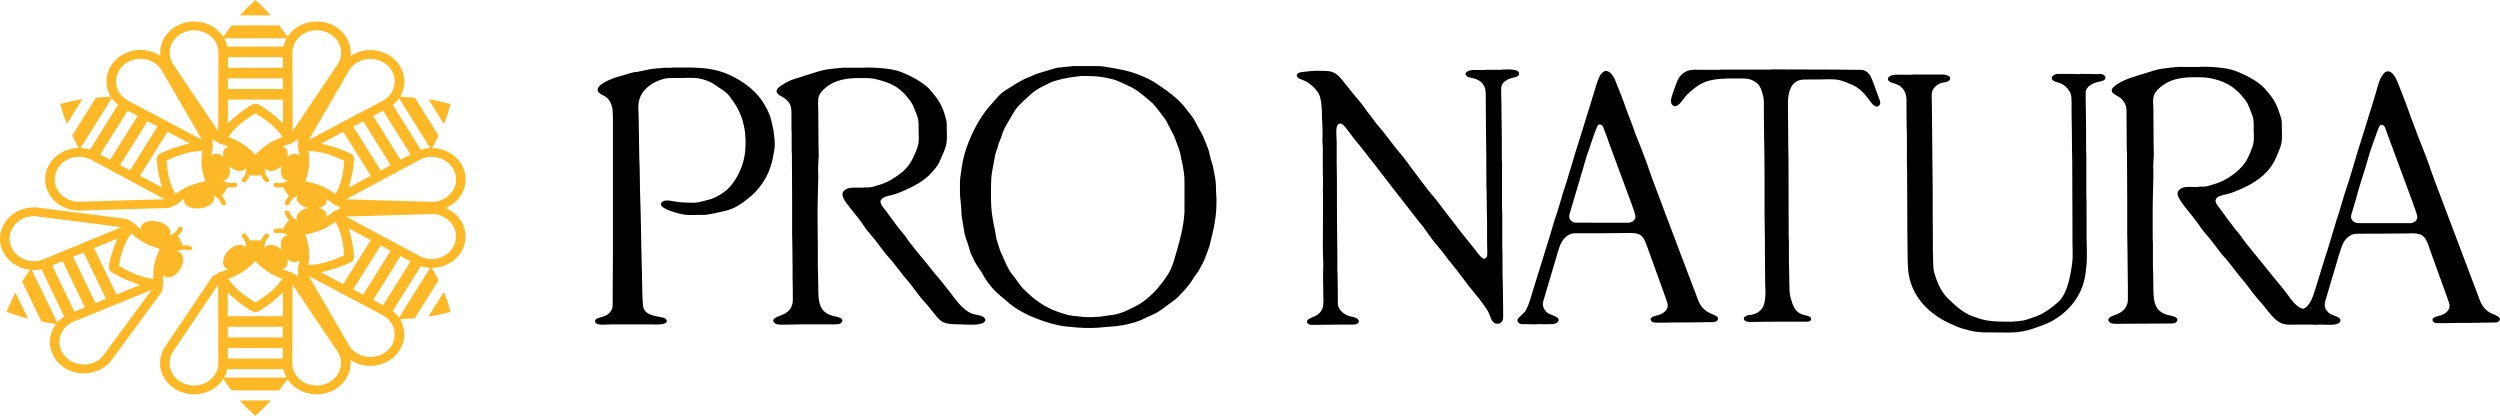 <?xml version="1.0" encoding="UTF-8"?><svg id="Laag_2" xmlns="http://www.w3.org/2000/svg" viewBox="0 0 4943 822.15"><defs><style>.cls-1{fill:#fdb827;}.cls-2{fill-rule:evenodd;}</style></defs><g id="Laag_1-2"><g><path d="M1329.84,133.53c32.03,0,64.09-1.22,91.37,6.73,28.35,8.25,59.27,26.85,78.51,49.66,9.45,11.22,16.58,24.3,22.06,37.43,1.79,4.33,2.8,9.13,3.89,13.75,1.44,6.11,3.04,12.3,3.93,18.76,1.38,10.08,2.79,20.72,2.05,31.79-.87,5.16-1.74,10.33-2.62,15.49-3.3,19.17-9.62,36.97-20.03,52.86-8.68,13.21-19.96,25.55-33.63,35.36-2.47,1.91-4.93,3.82-7.4,5.73-6.68,4.61-13.63,8.76-21.15,11.8-8.44,3.37-17.7,5.27-26.83,7.24-8.27,1.77-16.37,3.59-25.22,4.65-4.11,.05-8.23,.11-12.34,.16-9.91,0-20.74,.78-30-.63-8.82-1.36-47.7-10.79-45.64-21.33,.75-3.88,5.09-5.86,8.96-6.39,6.26-.86,14.35,1.23,20.31,2.12,12.1,1.82,23.64,2.18,37.1,2.18,1.32-.13,2.65-.27,3.98-.41,1.03-.13,2.07-.27,3.09-.4,2.62-.61,5.24-1.23,7.86-1.85,7.83-2.05,16.16-3.66,23.39-6.9,9.5-4.28,20.56-10.96,28.25-18.27,3.84-3.67,6.71-7.74,9.75-11.76,11.93-15.87,20.99-38.09,23.41-58.23,4.55-37.81-2.55-73.2-22.23-101.18-3.85-5.47-7.27-11.18-12.26-16.07-5.24-5.14-11.48-9.29-17.53-13.15-4.22-2.69-8.06-5.69-12.33-8.23-6.94-4.17-17.11-7.37-25.3-9.1-11.86-2.53-25.61-1.03-38.37-1.03-8.76,0-18.28-.35-26.51,.51-10,1.02-25.11,7.66-32.74,13.3-13.25,9.76-21.88,21.89-23.26,37.97-.68,7.73,.32,15.66,.32,23.23,0,18.92,.9,37.47,.9,56.24,0,17.42,.69,35.26,1.28,52.58,.17,12.23,.35,24.45,.51,36.66,.97,28.68,1.67,58.13,2.17,86.83,.42,25.94,.85,51.75,1.74,77.43,.72,21.42,.11,42.78,1.88,63.57,1.49,17.75,15.86,20.45,31.79,23.84,4.03,.86,8.98,1.23,12.29,3.48,1.81,1.23,3.81,3.38,3.08,5.69-2.53,7.83-23.16,5.72-31.77,5.72h-77.76c-7.83,0-20.81,1.76-27.34-.57-2.03-.75-4-2.46-4.73-4.38-2.65-6.95,11.34-8.92,15.61-10.36,2.75-.94,5.41-2.1,7.9-3.64,4.72-2.95,8.35-7.17,10.01-11.99,1.38-4.04,1.18-8.77,1.18-13.49,0-7.06,.01-14.12,.01-21.19,0-24.83,.44-48.99,.44-73.36V234.2c0-14.72-.47-27.6-9.06-38.16-1.9-2.34-4.51-4.18-7-5.65-5.38-3.23-16.61-7.18-13.66-15.32,4.95-13.75,40.05-23.9,53.97-27.38,7.65-1.92,15.78-5.6,24.34-5.6,2.65-.57,5.3-1.13,7.94-1.69,5.44-1.1,10.89-2.21,16.34-3.32,2.45-.44,4.88-1.11,7.54-1.11,1.32-.13,2.65-.27,3.98-.41,1.55-.63,3.85-.4,5.74-.4,1.34-.56,3.27-.41,4.86-.41,1.17-.14,2.36-.27,3.53-.41,1.2-.5,2.96-.38,4.42-.39,4.71-.08,10.77,.74,15.02-.43h0Z"/><path d="M1712,133.53c21.02,0,41.57,1.18,60.04,5.81,9.37,2.33,18.63,6.61,27.09,10.72,11.79,5.71,22.58,12.3,32.89,20.69,4.38,3.56,8.02,8.17,11.41,12.34,3.82,4.71,7.74,9.13,11.03,14.14,8.19,12.48,13.74,27.01,16.79,41.89,1.06,5.19,.52,11.01,.72,16.65,.29,8.95,.73,18.73-.63,27.3-1.4,8.65-4.95,16.83-8.47,24.56-2,4.59-3.99,9.17-5.99,13.76-1.94,4-4.84,7.72-7.58,11.36-15.43,20.48-35.21,32.24-58.21,42.45-7.77,3.45-15.57,7.01-23.84,9.43-7.94,2.31-29.97,4.74-25.79,16.97,2.14,6.26,7.46,11.5,11.43,16.93,7.91,10.81,15.7,21.66,23.83,32.33,3.84,4.58,7.68,9.17,11.5,13.75,3.2,4.55,6.41,9.09,9.59,13.64,5.35,6.76,10.69,13.54,16.02,20.3,6.36,7.69,12.73,15.38,19.1,23.07,4.5,5.64,9.01,11.28,13.52,16.93,15.24,17.58,29.47,35.91,43.36,54.15,7.72,10.15,20.05,23.06,32.6,27.63,6.86,2.49,17.71,2.59,23.15,7.3,3.47,3.01,3.74,6.9-.04,9.81-8.53,6.5-34.21,4.29-46.64,3.94-10.38-.31-20.48-.08-29.52-2.7-4.68-1.36-8.02-3.35-11.67-6.61-3.88-3.47-6.78-7.13-9.82-10.96-4.42-5.56-8.83-11.13-13.25-16.7-4.57-5.12-9.14-10.24-13.72-15.37-7.35-9.69-14.7-19.36-22.06-29.06-3.87-4.56-7.72-9.12-11.59-13.69-7.28-9.34-14.54-18.67-21.82-28.01-4.06-4.66-8.12-9.32-12.19-13.99-8.1-9.61-15.35-19.97-22.91-29.89-5.59-6.63-11.18-13.24-16.79-19.86-3.63-4.59-6.47-9.55-9.76-14.23-9.61-13.67-21.41-26.24-31.01-39.9-2.98-4.24-6.21-9.37-6.96-14.64-.61-4.25,1.6-7.91,4.96-10.31,3.22-2.32,7.17-3.92,11.63-3.92,1.58-.68,4.21-.41,6.18-.41h17.67c2.54-.94,6.71-.41,9.72-.41,1.1-.52,3.05-.41,4.42-.41,1.04-.14,2.07-.27,3.09-.41,2.64-.71,5.28-1.42,7.91-2.15,7.18-1.95,14.94-4.61,21.68-7.64,4.61-2.11,8.98-4.93,13.4-7.55,11.59-6.96,23.93-16.49,31.45-27.62,4.67-6.93,8.13-14.24,11.5-21.8,2.94-6.65,5.48-13.44,6.68-20.88,1.21-7.66,.16-15.66,.16-23.62s.31-15.78-1.06-22.8c-1.3-6.64-4.14-12.77-6.67-18.86-1.34-3.21-2.24-6.56-3.93-9.61-7.51-13.51-21.32-29.09-35.76-37.37-11.91-6.82-24.78-10.73-38.78-13.86-9.75-2.2-20.71-1.82-31.75-1.82-25.21,0-48.95,4.33-65.93,19.06-5.63,4.88-10.85,9.84-13.17,16.38-3,8.41-1.33,19.17-1.33,28.54,0,22.48,.46,44.25,.46,66.83,.14,7.48,.29,14.95,.43,22.42-.43,7.88-.86,15.77-1.29,23.64-.11,6.32,.5,12.93,.39,19.55-.32,18.09-1,37.2-1.3,55.44-.48,28.13,.44,56.61,.44,84.37v37.09c0,5.49,.44,10.94,.44,16.7,0,7.37,.29,15.01,.41,22.01,.11,7.05-.11,14.11,.58,20.77,1.53,14.95,5.05,27.74,20.23,34.61,2.82,1.27,5.84,2.27,8.9,3.08,4.88,1.3,20.95,2.91,17.42,11.15-2.53,5.87-10.15,5.26-16.61,5.37-4.57,0-9.12,0-13.69,0h-50.81c-7.72,0-15.42,.41-23.41,.41-7.25,0-20.19,1.12-25.93-1.11-2.07-.81-3.88-2.42-4.95-4.21-4.5-7.46,12.3-11.78,16.63-13.62,3.42-1.46,6.62-3.15,9.65-5.32,5.59-4.03,8.98-9.7,10.65-15.72,1.52-5.52,1.02-12.42,1.02-18.7,0-10.28-.08-21.13-.41-30.99-.01-7.87-.01-15.74-.03-23.63-.25-14-.44-28.42-.44-42.79,0-7.59-.33-15.2-.44-22.42v-66.43c0-30.39-.46-60.68-.46-91.3-.14-2.71-.27-5.43-.43-8.16,0-11.54,0-23.08-.01-34.63-.14-2.44-.26-4.9-.4-7.35-.01-10.19-.01-20.37-.03-30.56,0-8.32-.45-15.22-4.67-21.46-2.27-3.39-5.34-6.39-8.72-8.97-4.61-3.53-17.81-8.02-15.82-15.52,1.19-4.52,6.14-7.93,10.08-10.47,5.24-3.41,10.71-6.66,16.5-9.16,5.37-2.35,10.99-3.79,16.69-5.54,3.59-1.24,7.18-2.46,10.75-3.7,4.52-1.33,9.03-2.67,13.55-4.03,8.92-2.97,17.78-5.85,27.42-7.76,2.97-.6,6.12-1.44,9.33-1.44,1.04-.14,2.07-.27,3.1-.41,1.17-.14,2.36-.27,3.53-.41,1.17-.13,2.36-.27,3.53-.41,1.19-.49,2.97-.4,4.42-.4,1.17-.14,2.36-.27,3.53-.41,1.63-.68,4.21-.41,6.18-.41,2.35-.97,6.45-.41,9.28-.41,9.13,0,18.27,0,27.39,0,3.57,0,7.88,.45,11.04-.4h0Z"/><path d="M3503.94,137.2c43.77,0,86.64,.41,130.32,.41,10.59,0,21.63,.23,31.82,.38,7.65,.1,16.43-1,22.34,2.29,9.03,5.05,12.23,14.81,15.39,23.32,1.29,3.28,2.56,6.57,3.83,9.84,1.62,4.62,3.26,9.24,4.87,13.85,1.43,3.95,6.38,14.18,4.82,18.37-1.25,3.38-5.2,6.44-9.28,4.46-6.36-3.11-10.46-10.19-14.37-15.33-5.05-6.61-10.85-13.42-17.86-18.93-7.94-6.26-15.51-9.03-24.71-12.72-4.43-1.79-9.09-3.54-13.79-4.64-12.56-2.94-27.91-1.35-41.49-1.35-5.89,0-11.78,.02-17.67,.02-7.99,0-16.48-.37-23.03,2.34-5.49,2.26-10.21,6.7-13,11.6-8.7,15.24-6.82,33.2-6.82,52.08,0,22.26,.44,43.75,.44,66.03,0,8.37,.44,16.3,.44,24.45,0,51.78,.43,102.71,.43,154.47,.14,2.85,.3,5.7,.43,8.56,0,13.99,0,28,0,41.97,0,5.22,.44,10.44,.44,15.9,0,8.65,.12,17.79,.4,26.09,.23,7.19,.08,14.13,1,20.77,.64,4.64,2.03,9.12,3.34,13.47,2.71,9.09,6.17,17.62,14.65,23.65,2.53,1.8,5.47,2.91,8.5,3.85,4.61,1.41,16.55,2.4,15.57,9.13-.3,2.03-2.3,3.4-4.15,4.1-2.35,.87-6.12,.41-8.84,.41-5.89,0-11.77,.02-17.67,.02-17.66,0-35.34,.03-53.01,.03-9.27,.25-19.48,.38-29.15,.38-4.2,0-9.29,.51-13.19-.27-5.57-1.13-10.28-6.37-4.3-10.5,3.06-2.12,7.52-3.09,11.73-3.09,2.19-.61,4.36-1.23,6.55-1.83,5.14-1.59,9.15-4.35,12.94-8.31,8.24-8.64,8.98-26.02,8.77-38.77-.14-2.58-.28-5.16-.43-7.75,0-14.93-.44-29.31-.44-44.01,0-32.49-.32-65.53-.87-97.83,0-26.09,0-52.16-.02-78.24,0-25.16-.45-51.17-.88-76.22-.26-14.68-.21-29.75-.44-44.01-.03-8.96-.06-17.94-.09-26.9-.42-6.18-2.04-12.01-3.8-17.56-1.79-5.66-3.85-10.88-8.22-15.3-4.53-4.57-10.83-7.94-17.1-9.41-7.8-1.84-17.14-1.34-26.02-1.34-21.34,0-39.98,.18-57.84,5.78-10.11,3.15-19.88,9.79-27.94,16.55-4.68,3.92-9.47,7.9-13.4,12.46-4.57,5.25-13.53,21.21-22.28,20-1.52-.22-2.74-1.02-3.84-1.97-6.54-5.67-1.6-16.62,.27-23.07,1.6-4.5,3.2-8.98,4.79-13.48,4.32-12,8.04-23.34,21.18-29.86,3.68-1.85,7.85-3.12,12.46-3.12,3.22-1.2,10.63-.41,14.58-.41h39.32c1.54-.64,3.89-.41,5.74-.41h73.78c5.15,0,10.32,0,15.47-.02,3.09,0,6.54,.32,9.27-.39h0Z"/><path d="M2969.81,137.61c8.74,0,34.06-2.58,33.68,8.14-.26,7.11-12.08,7.37-17.23,9.2-8.48,2.99-16.61,8.79-18.03,17.72-.05,2.17-.11,4.34-.18,6.51,0,7.15,.32,13.82,.44,20.78,.4,23.95,.49,47.7,.89,71.32v40.76c.15,4.08,.3,8.15,.44,12.23v87.63c.14,2.99,.29,5.99,.43,8.97,0,21.87,.01,43.75,.01,65.62,0,6.99,.44,13.61,.44,20.78,0,22.44,.1,44.75,.86,66.84,.39,11.73,.03,24.03,.43,35.45,.01,3.67,.02,7.34,.04,11.01,0,6.79,.72,12.76-4.36,17.17-1.41,1.21-2.96,2.08-4.93,2.26-13.12,1.15-14.92-11.43-18.21-19.39-2.65-6.41-7.12-12.31-11.18-18.1-8.93-12.7-19.4-24.54-29.12-36.83-7.44-9.82-14.89-19.65-22.34-29.47-6.12-7.66-12.23-15.31-18.35-22.97-4.69-6.15-9.39-12.3-14.1-18.46-4.34-5.55-9.4-10.67-13.72-16.19-7.6-9.72-14.18-20.08-21.63-29.86-2.96-3.63-5.9-7.26-8.85-10.89-14.76-18.84-29.34-37.7-44.18-56.65-13.85-17.69-27.3-35.56-41.2-53.31-9.87-12.62-19.74-25.24-29.63-37.88-3.49-4.24-6.99-8.48-10.48-12.72-3.56-4.61-7.11-9.2-10.67-13.82-3.59-4.14-12.88-19.91-19.52-19.14-9.71,1.09-7.11,18.91-7.11,26.58,.14,2.99,.29,5.99,.43,8.97,0,14.81,.01,29.62,.01,44.43,0,9.31,.44,18.87,.44,28.53,0,50.6,.03,101.07,.88,151.2v30.57c.14,2.31,.28,4.63,.42,6.93,.18,11.35,.23,23.23,.42,34.24,.04,8.56,.09,17.12,.13,25.67,.94,11.09,11.43,19.91,22.08,23.44,4.74,1.57,10.18,1.87,14.55,4.19,2.69,1.44,5.73,3.93,4.82,7.29-.64,2.32-3.36,4.27-5.8,4.82-3.4,.76-7.13,.53-10.99,.6-5.15,0-10.3,.02-15.46,.02-15.75,0-31.25,.41-47.27,.41-4.45,0-15.77,.79-18.82-.73-1.9-.94-3.38-2.35-4.1-4.18-2.44-6.22,12.03-10.24,15.74-11.99,1.63-.78,3.28-1.82,4.78-2.88,4.88-3.53,8.91-8.56,10.5-13.74,2.33-7.65,1.18-18.59,1.18-27.22,0-13.06-.44-25.31-.44-38.3,0-7.62,.55-14.52,.43-22.01-.19-10.63-.87-22.4-.87-33.02,0-31.01,.44-61.83,.44-92.51,0-7.53-.44-14.78-.44-22.01,.14-2.59,.28-5.17,.42-7.76,.11-7.22-.31-14.7-.42-21.58-.01-17.53-.01-35.05-.02-52.58-.28-4.07-.55-8.15-.83-12.23,.14-5.84,.27-11.67,.4-17.51,0-10.17-.95-20.72-1.29-30.58-.04-3.79-.07-7.59-.11-11.4-.74-10.64-1.01-21.16-4.45-30.54-3.44-9.35-11.25-17.1-19.7-23.74-3.92-3.09-8.33-5.32-12.9-7.23-4.18-1.74-9.57-2.77-11.94-6.94-3.52-6.18,6.43-9.38,11.51-9.38,1.32-.14,2.65-.28,3.98-.41,1.32-.14,2.65-.28,3.98-.41,1.32-.14,2.65-.28,3.98-.41,1.81-.68,4.48-.41,6.62-.41,2.59-1.07,11.85-.41,15.47-.41,9.91,0,19.09-.35,26.84,3.43,9.61,4.66,16.26,13.85,22.4,21.69,5.46,6.79,10.91,13.59,16.35,20.37,7.39,9.43,16.04,18.25,22.53,28.14,3.62,5.51,7.83,10.5,11.94,15.76,3.66,4.94,7.32,9.89,10.96,14.83,4,4.7,8.01,9.41,12.01,14.11,9.72,12.54,19.44,25.07,29.15,37.61,4.42,5.26,8.85,10.52,13.27,15.78,3.93,5.36,7.87,10.72,11.81,16.08,6.79,9.04,13.6,17.89,20.24,26.97,5.22,6.88,10.44,13.76,15.66,20.64,4.72,5.67,9.44,11.34,14.15,17.01,12.19,15.82,24.38,31.64,36.58,47.44,5.55,7.23,11.11,14.47,16.66,21.69,8.92,11.06,17.84,22.12,26.74,33.16,3.22,4.1,11.45,16.99,17.44,16.99,1.89-1.25,4.28-2.27,5.01-4.56,.97-3.08,.73-6.61,.73-10.12,0-7.42-.33-14.94-.44-22,0-13.19,0-26.35-.01-39.54,0-4.15-.43-8.26-.43-12.64,0-15.1-.46-29.45-.46-44.42-.13-3.13-.27-6.25-.42-9.37,0-39.99-.21-80-.89-119.42-.38-22.12-.08-43.57-.45-65.62-.27-15.6-8.36-24.83-23.49-29.13-5.3-1.5-10.85-1.17-14.76-5.26-5.65-5.9,4.76-10.86,10.42-10.86,2.03-.75,5.1-.4,7.51-.4h18.11c2.06-.85,5.48-.41,7.95-.41,5.59,0,11.2,0,16.79-.02,3.21,0,6.89,.35,9.71-.39h0Z"/><path d="M4066.8,146.17h30.47c4.49,.06,8.98,.41,13.7,.41,2.37-.98,6.43-.41,9.28-.41,9.57,.14,19.15,.28,28.72,.41,6.01-2.47,18.92,4.23,12.19,10.84-3.22,3.15-7.8,3.31-12.17,4.35-10.31,2.44-23.89,8.46-25.08,19.87-.04,3.94-.08,7.87-.12,11.81,0,8.92,.1,18.33,.38,26.9,.35,10.48,.1,21.63,.44,31.79,.02,14.67,.04,29.35,.04,44.02,0,3.83,.37,7.37,.44,11.01v79.88c.08,4.5,.44,9.09,.44,13.85,0,22.42,.02,44.83,.02,67.23,.27,15.49,.91,32.25,.39,48.1-.31,8.71-1.52,17.6-2.7,26.08-5.47,39.73-30.73,73.58-68.09,93.54-7.46,3.97-15.62,6.74-23.62,9.77-13.7,5.17-27.66,9.51-43.4,11.12-6.97,.71-14.97,.59-22.1,.8-1.62-.09-3.24-.18-4.85-.28-5.45,0-10.88,0-16.33,0-12.98,0-26.14,.27-37.99-1.32-9.71-1.31-18.61-4.04-27.49-6.63-8.67-2.54-16.35-6.17-24.31-9.84-40.39-18.63-71.31-50.14-80.21-91.88-3.41-16.06-2.93-33.22-3.22-50.91-.19-11.83-.42-24.5-.42-36.69,0-37.66-.44-75.36-.44-113.3,0-7.11-.31-14.45-.42-21.21-.02-19.97-.02-39.93-.02-59.9,0-4.51-.44-9.11-.44-13.86,0-12.89-.44-25.19-.44-37.9,0-8.01,.58-16.54-.62-24.02-1.71-10.64-9.54-20.33-20.63-23.98-4.68-1.55-10.48-2.2-13.87-5.97-5.49-6.13,4.22-11.65,10.38-11.65,2.87-1.07,7.69-.4,11.04-.4h23.42c2.99-1.11,11.96-.41,15.91-.41h42.84c1.21-.47,3.12-.19,4.43-.09,4.89,.35,14.85,2.33,13.46,8.59-1.6,7.05-14.68,6.73-20.42,9.2-6.59,2.79-12.67,8.65-14.89,14.98-1.33,3.72-1.14,8.14-1.14,12.55,0,7.72,.44,14.83,.44,22.42,0,31.91,.89,63.45,.89,95.37,0,13.27,.21,27.05,.42,39.95,.56,32.9-.12,66.48,.44,99.03,.33,18.78-.21,38.21,.42,56.65,.29,8.67,.02,17.14,1.02,25.25,.67,5.7,2.37,11.07,4.08,16.38,3.68,11.33,8.44,21.8,15.26,31.7,4.89,7.08,11.81,13.55,18.43,19.66,11.31,10.45,23.87,20.29,38.2,25.79,9.28,3.54,18.92,6.92,29.09,8.65,15.91,2.69,33.21,2.59,50.8,2.59,1.33-.58,3.24-.41,4.85-.41,1.33-.14,2.66-.27,3.97-.41,1.18-.14,2.37-.27,3.54-.41,1.17-.13,2.37-.27,3.52-.41,1.18-.14,2.37-.27,3.54-.41,.89-.13,1.77-.27,2.66-.4,2.62-.75,5.24-1.48,7.86-2.23,5.59-1.91,11.19-3.81,16.76-5.72,12.42-4.7,23.94-12.06,34.25-20.44,5.53-4.51,12.17-9.45,16.18-15.25,4.97-7.22,8.34-14.61,11.15-22.79,3.99-11.7,6.41-23.48,8.47-36.27,1.14-7.14,2.22-14.58,2.47-22.04,.33-10.09-.25-20.78-.4-30.55v-33.84c0-41.59-.44-83.28-.44-125.11,0-7.01-.42-14.31-.42-21.61,0-24.49-.48-48.85-.89-72.97v-21.99c0-5.68-.1-10.96-1.46-15.87-2.16-7.66-7.74-14.66-15.06-19.39-2.91-1.88-6.13-3.33-9.54-4.33-3.37-.98-6.67-1.55-9.54-3.46-5.68-3.78-4.12-8.73,1.29-11.74,1.6-.91,3.37-1.25,5.14-1.87h0Z"/><path class="cls-2" d="M2137.45,150.25l-10.16,1.29c-8.48,.98-16.82,2.19-24.74,4.03-8.46,1.95-17.6,4.33-25.52,7.53l-13.9,6.95c-5.29,2.57-10.62,5.28-15.4,8.69-7.59,5.38-14.41,11.93-21.28,18.28-6.38,5.87-13.09,12.14-17.99,18.86-3.81,5.2-6.68,10.76-9.93,16.2-5.56,9.29-11.32,18.71-15.47,28.71l-3.44,10.48-4.55,11.11-2.94,10.09c-1.41,4.38-3.2,8.52-4.32,13.07l-3.17,17.51c-1.09,7-2.96,13.61-3.81,20.8-1.3,10.67-1.43,21.55-1.43,33.01s-.2,21.59,.52,32.18c1.02,15.17,3.81,30.09,6.87,44.45l3.26,18.31,2.83,9.45c1.91,5.73,3.45,11.41,5.62,17.02l5.12,11.06c3.42,8.3,7.15,16.56,11.58,24.42,3.04,5.4,7.55,10.16,11.27,15.21,5,6.82,9.43,13.87,15.17,20.29,3.63,4.06,7.7,7.64,11.86,11.48,19.64,18.13,40.08,30.46,65.48,38.28l11.1,3.49c6.8,1.59,14.22,2.47,21.61,3.01l9.29,1.07c6.32,.55,12.74,.52,19.44,.52,2.08-.87,5.44-.41,7.95-.41,1.41-.6,3.57-.41,5.3-.41l3.09-.41,2.65-.41,2.65-.4,3.09-.41,2.65-.41,2.65-.41,3.53-.41,3.09-.41,2.65-.41,3.09-.41,5.72-1.28,5.74-1.64c7.18-2.21,14.07-5.47,20.68-8.67,6.14-2.99,12.23-5.76,18.07-9.38,23.98-14.95,42.94-37.61,56.91-59.85,7.69-12.26,11.28-26.35,15.37-40.2,7.54-25.66,14.68-52.19,16.6-80.33l.08-21.99v-31.38c0-8.64,.1-17.17-1.05-25.25l-2.62-16.3-2.9-12.66c-.81-4.74-1.54-9.32-2.85-13.82-1.41-4.75-3.19-9.39-4.97-13.96-2.43-6.23-4.38-12.55-7.05-18.58l-7.11-13.22c-3.46-6.55-6.49-13.15-10.55-19.35l-8.85-11.68c-4.7-6.17-9.38-12.07-14.57-18.05l-4.09-3.54-10.15-8.57c-4.82-4.05-9.47-7.93-14.4-11.55-8.84-6.52-19.11-11.15-29.02-15.63-6.24-2.83-12.3-5.73-18.93-7.92l-11.14-2.59c-4.66-1-9.25-2.12-14.13-2.79-12.84-1.76-26.23-1.77-40.18-1.77h0Zm-14.58-19.57h35.79c7.16,0,14.51-.27,21.17,.55l18.6,2.99c17.42,2.89,34.09,6.21,49.79,12.16,10.05,3.79,19.87,8.09,29.24,13.26,6.85,3.75,13.09,8.48,19.61,12.82,14.25,9.49,28.21,20.29,40.11,33.15,4.36,4.73,8.28,9.92,12.09,14.98,3.67,4.88,7.83,9.44,11.03,14.55l7.76,14.53c3.45,6.51,7.28,12.92,10.56,19.59l10.12,24.86c2.18,6.39,3.23,13.27,5.04,19.93l4.18,13.91c2.17,9.26,3.73,18.93,5.27,28.51,1.5,9.41,.59,19.31,1.59,28.91,.54,5.31,.34,11.11,.34,16.72,0,17.5-2.3,33.54-5.53,49.35-1.78,8.64-3.77,16.57-5.86,24.84l-2.12,9.29c-1.85,5.84-4.24,11.45-6.31,17.2-1.89,5.2-3.68,10.38-6.03,15.37l-9.28,17.08-8.84,12.48-6.94,10.81c-7.07,9.63-15.21,18.78-23.92,27.64-6.46,6.53-14.43,11.76-21.76,17.04-6.27,4.48-12.28,9.52-18.86,13.47-6.72,4.02-13.81,6.94-20.96,10.16l-13.73,6.46c-14.62,5.86-30.78,9.29-47.36,11.56-7.62,1.03-15.58,.96-23.37,1.9-17.38,2.1-36.64,2.33-54.37,.77-13.45-1.18-26.87-1.79-39.36-4.81-30.39-7.39-59.42-18.23-84.62-35.02-7.26-4.84-13.72-10.79-20.4-16.58-4.92-4.27-10.17-8.08-14.98-12.68-6.05-5.75-11.37-12.34-16.36-18.7-5.78-7.39-9.64-15.36-14.45-23.04l-7.96-11.66c-4.59-7.31-8.43-15.34-11.91-23.19-2.41-5.43-3.39-11.3-5.33-16.96-2.69-7.85-5.61-15.53-7.48-23.77l-5.38-32.16c-.92-5.64-.62-11.79-1.11-17.5l-2.51-26.1-.04-25.67c.27-8.47,2.03-16.65,3.02-24.87,2.39-19.93,7.9-39.06,15.27-56.72,11.65-27.96,24.89-51.72,46.46-75.04,5.63-6.1,10.38-12.53,16.85-18.29,5.12-4.6,11.12-7.8,16.82-11.43,12.74-8.17,25.43-16.28,39.8-21.57l12-5.14c4.84-1.8,9.92-3.1,14.91-4.74l15.95-4.81c5.36-1.35,10.95-3.57,16.83-3.57l3.1-.41,3.53-.41c1.22-.45,2.94-.4,4.42-.4l3.98-.41,3.53-.41,8.39-.82h0Z"/><path class="cls-2" d="M3161.11,246.02c-3.2,3.14-3.93,6.23-5.54,10.08-3.25,7.76-5.88,15.74-8.56,23.74l-10.65,31.37c-7.73,26.25-15.21,52.49-23.22,78.72l-7.48,25.54c-1.45,4.7-3.77,10.08-2.64,15.52,.5,2.42,2.3,4.29,4.31,6.03,2.21,1.91,5.15,2.98,8.27,3.26l105.59,.14c3.16-1.47,6.25-1.49,8.81-4.08,1.49-1.53,2.87-3.32,3.3-5.35,.8-3.93-.61-8.05-1.74-11.44-2.31-6.9-4.44-13.59-7.03-20.23l-41.12-111.02-6.03-17.02-4.73-12.26c-1.14-3.3-2.26-8.15-4.71-10.8-1.85-1.99-3.88-2.13-6.83-2.21h0Zm12.81-105.97c5.71,.15,9.4,2.93,12.82,6.9,5.1,5.92,7.45,13.7,10.37,20.71,5.24,12.59,10.2,25.54,14.86,38.38,2.77,7.68,5.15,15.31,8.32,22.84,5.26,12.49,9.58,25.51,14.21,38.3l9.87,24.56,9.3,24.44c5.24,13.46,9.21,27.19,14.43,40.65,11.96,30.88,22.98,61.99,35,92.89l29.78,78.75,19.42,50.96c3.41,8.81,5.91,18.58,11.79,26.3,3.23,4.26,7.58,8.15,12.23,11.05l6.2,3.18c3.79,1.7,17.28,5.78,14.1,12.02-.93,1.78-2.56,3.43-4.61,4.14-3.56,1.21-8.48,.7-12.66,.76-5.8,.08-11.97,.39-18.11,.39-11.59,0-23.29,.39-34.46,.39s-23.5-.12-34.48,.35l-12.36,.05c-5.75-.09-12.99,.76-15.61-4.22-4.07-7.69,10.81-9.56,15.5-11.11l4.86-1.95c6.48-3.15,12.79-9.19,12.79-16.54,0-4.23-1.78-8.14-3.02-11.8l-5.28-15.08-28.73-79.47-4.73-13.09c-2.83-7.83-6.17-17.43-15.11-21.55-7.11-3.29-16.63-2.47-25.6-2.47-15.28,0-31.14,.18-45.95,.4l-56.55,.08c-8.92,.66-15.75,5.43-20.99,11.89-7.6,9.35-10.24,21.86-13.71,33.2l-18.7,62.85-4.58,15.84c-1.77,5.99-5.04,13.07-3.62,19.94,1.29,6.27,5.21,11.21,10.95,14.93,5.08,3.3,20.4,5.6,19.85,13.24-.25,3.26-3.95,5.65-6.88,6.66-3.02,1.01-6.58,.99-10.04,1.15-7.17,.3-14.13-.04-21.65-.04l-8.39,.4c-6.05,.07-11.99-.32-17.67-.4-4.07-.06-9.35,.74-12.45-1.12-2.29-1.38-4.84-3.81-4.42-6.58,.61-4.08,5.17-7.4,8.36-10.33,3.08-2.86,6.57-6.28,8.48-9.69,6.43-11.66,9.62-25.13,13.56-37.96l14.69-47.23,19.29-62.41,8.88-29.74,5.37-16.28,8.23-26.81,3.04-11.04,3.78-11.05,5.61-17.98,15.02-49.99c6.48-21.2,13.35-42.41,19.87-63.72l17.19-55.71c2.79-8.4,4.72-16.96,7.99-25,1.45-3.58,2.76-7.38,5.01-10.56,2.44-3.5,5.47-5.84,9.36-7.69h0Z"/><path class="cls-2" d="M4706.96,246.84c-3.87,3.78-4.99,8.64-6.82,13.35-3.2,8.21-5.76,16.78-8.88,25.02-5.99,15.76-10.06,32.08-15.01,48.35-5.88,19.23-12.54,38.45-17.45,57.95l-7.28,24.78c-1.41,4.6-4.12,10.56-2.56,15.87,.62,2.11,2.04,3.69,3.78,5.28,2.37,2.19,5.3,3.38,8.73,3.68l105.58,.12,3.06-.86c2.06-.56,3.95-1.58,5.55-3.01,1.73-1.55,3.22-3.71,3.58-5.93,.6-3.84-.73-7.8-1.81-11.05-2.41-7.2-4.89-14.03-7.36-21.11l-40.8-110.14c-4.03-9.9-7.19-20.11-11.02-29.99-1.23-3.16-2.08-7.54-4.45-10.09-1.85-2-3.87-2.13-6.84-2.21h0Zm-355.21-114.93c21,0,41.57,1.18,60.04,5.8,9.38,2.35,18.57,6.7,27.08,10.72,12,5.67,23.39,12.47,33.56,21.29,4.04,3.5,7.49,7.75,10.75,11.76,3.85,4.74,8.09,9.29,11.21,14.42,5.1,8.36,8.92,16.7,12.06,26.05,1.73,5.2,3.7,10.26,4.62,15.93,.81,5.17,.44,10.72,.64,16.28,.29,8.96,.75,18.71-.64,27.3-1.46,8.96-5.26,16.81-8.59,24.9-3.39,8.17-6.88,15.78-12.21,23.09-18.82,25.66-44.17,38.33-73.08,49.96-4.72,1.9-9.69,3.21-14.72,4.56-6.92,1.85-19.88,3.42-21.69,11.28-.65,2.75,.48,5.38,1.66,7.57,2.73,5.01,6.82,9.36,10.19,14.08,5.89,8.28,11.79,16.55,18.09,24.6l7.07,9.37,11.08,13.31c3.87,5.31,7.4,10.84,11.46,16.04,10.59,13.52,22.04,26.58,32.73,40.21,12.41,15.86,25.43,31.73,38.51,47.24l11.4,14.7c5.76,8.09,19.65,28.01,31.57,28.01,1.87-1.24,3.81-1.92,5.6-3.4,2.81-2.36,4.74-5.3,6.59-8.11,6.3-9.59,8.67-20.26,12.33-31.21l16.34-52.98c8.57-25.75,15.93-51.91,23.87-77.84l5.43-16.4c3.52-12.64,7.49-25.3,11.25-37.85l6.86-20.84,6.01-19.48,11.54-38.7c4.74-15.5,9.94-31.06,14.58-46.61,8.55-28.74,18.22-57.07,26.2-85.95,2.23-8.12,8.17-26.67,17.82-29.57,10.77-3.26,18.51,13.7,21.21,20.19,6.09,14.71,11.62,29.65,17.41,44.52,4.99,12.83,8.82,25.86,14.12,38.55,3.52,8.44,6.28,17.18,9.59,25.74,6.18,16.04,13,31.98,18.84,48.14,4.6,12.79,8.59,25.56,13.52,38.22l73.82,195.37,11.17,29.3c3.56,10.44,7.22,21.17,15.26,29.59,2.89,3.01,6.57,5.62,10.15,7.67,4.59,2.62,25.91,8.26,16.66,16.53-1.48,1.31-3.31,2.04-5.36,2.29l-10.13,.18c-7.09,.11-14.64,.38-22.08,.38-9.48,0-19.22,.26-28.28,.4-12.14,.16-24.95-.17-36.7,.36l-12.35,.04c-5.91-.09-13.31,.73-15.78-4.53-3.37-7.21,10.61-9.37,15.28-10.67l6.11-2.5c6.26-3.2,11.81-9.14,11.92-16.13,.08-4.5-1.93-8.74-3.33-12.64l-5.14-14.72-29.18-80.7c-4.04-10.64-7.13-27.23-19.2-32.91-8.46-3.99-24.06-2.47-34.89-2.47-16.6,0-32.71,.41-49.04,.41l-43.3,.04c-14.56,.41-24.48,12.72-28.63,24.03-4.24,11.49-7.94,23.51-11.15,35.42l-14.33,48.02-4.64,15.98c-1.69,6.18-4.58,12.48-3.83,19.55,.67,6.58,5.41,12.28,11.35,15.89,4.89,2.96,20.82,5.84,19.51,13.42-1.43,8.2-17.95,7.97-25.7,7.76-4.31-.12-9.05-.36-13.7-.36l-10.61,.39-7.53-.36-26.04-.03c-10.61,0-21.19,1.14-30.45-1.71-11.77-3.62-20.8-14.48-28.07-23.42l-9.54-11.95c-3.29-4.5-7.53-8.63-11.23-12.9-9-10.36-16.62-21.13-24.75-31.8l-13.27-15.77-21.63-27.83-12.37-14.15c-7.65-9.76-15.1-19.68-22.54-29.46l-12.81-14.96c-4.41-5.64-8.42-11.3-12.39-17.1-10.46-15.26-24.23-28.98-34-44.58-2.41-3.82-5.09-8.06-5.41-12.77-.29-4.23,2.22-7.49,5.53-9.86,2.99-2.15,7.01-3.58,11.15-3.58,1.68-.71,4.57-.41,6.63-.41h17.22c2.43-1.03,6.76-.4,9.73-.4,1.14-.54,2.99-.41,4.41-.41l3.08-.41,8.3-2.27c7.17-2.27,14.91-4.42,21.63-7.69,16.28-7.91,32.19-19.25,43.48-33.62,5.26-6.74,9.28-15.02,12.39-22.84,2.35-6.02,5.09-11.9,6.38-18.4,1.66-8.55,.62-17.74,.62-26.86,0-7.67,.31-15.48-1.06-22.39-1.1-5.48-3.29-10.6-5.37-15.59-2.12-5.06-3.72-10.23-6.41-15-3.26-5.78-7.69-10.9-12.14-16.05-16.12-18.59-37.31-28.69-61.64-33.17-9.86-1.82-20.71-1.73-31.78-1.73-25.33,0-48.62,4.44-65.71,19.25-5.86,5.08-10.73,10.01-13.12,16.69-2.91,7.99-1.16,18.41-1.16,27.23,0,22.89,.46,45.07,.46,68.06l.42,22.01-1.29,23.64,.38,6.93,.02,12.23c-.31,18.21-1,37.47-1.31,55.83v67.25c.06,3.77,.44,7.45,.44,11.41v43.61c.06,3.77,.44,7.45,.44,11.41,0,8.96,.27,18.29,.42,26.9,.13,8.3,.04,16.3,.98,24.03,1.93,15.94,8.09,27.31,24.73,32.82,5.32,1.76,24.16,3.28,21.57,11.9-1.91,6.31-10.4,5.72-16.78,5.82l-14.14,.02c-25.23,0-50.26,.41-75.11,.41-6.93,0-19.15,1.01-24.62-1.11-2.04-.8-3.89-2.44-4.95-4.22-4.45-7.41,11.96-11.64,16.28-13.46,3.64-1.55,7.05-3.26,10.21-5.64,5.43-4.12,8.51-9.26,10.34-15.18,1.31-4.32,1.12-9.2,1.12-14.19v-18.34c0-27.46-.89-54.66-.89-82.33,0-8.06-.31-16.34-.42-24.04v-70.5c0-29.11-.46-58.29-.46-87.63l-.42-8.16c0-21.61-.44-42.52-.44-63.98,0-15.83,.98-24.03-9.25-35.09-2.1-2.27-4.95-4.17-7.51-5.73-4.74-2.92-14.99-6.9-12.1-14.09,1.46-3.7,5.66-6.7,9.02-9.01,18.36-12.72,39.59-16.86,60.83-23.88,8.63-2.87,17.18-5.55,26.56-7.28,2.47-.45,4.87-1.1,7.55-1.1l3.08-.41,3.54-.41,3.53-.41c1.23-.46,2.97-.41,4.43-.41l3.52-.41c1.7-.63,4.18-.41,6.18-.41,2.47-1.01,6.76-.4,9.73-.4l26.06-.02c3.85-.06,8.49,.5,11.92-.39h0Z"/></g><path class="cls-1" d="M162.88,196.1l-30.69,49.04c-4.78-11.77-8.91-24.21-13.12-39.68,16.63-4.37,30.38-7.29,43.82-9.36h0Zm89.46,22.63l-54.17,86.56,19.64,10.53,54.23-86.66-19.7-10.43h0Zm-74.46,77.06l55.39-88.52c-4.84-3.89-8.96-8.34-12.3-13.18l-61.61,98.45c6.21,.26,12.45,1.32,18.52,3.24h0Zm113.87-56.2l-54.3,86.76,19.65,10.53,54.35-86.86-19.7-10.43h0Zm107.62,36.83l-81.31-140.01c-4-5.65-9.46-10.54-16.25-14.16-23.06-12.28-52.55-4.99-65.86,16.28-13.34,21.32-5.64,48.32,17.35,60.58l146.07,77.31h0Zm-73.53,117.49l-145.62-78.04c-23-12.24-52.2-4.89-65.55,16.43-13.32,21.28-5.41,48.48,17.65,60.76,6.79,3.62,14.12,5.53,21.42,5.9l172.09-5.05h0Zm74.31-95.74c-26.91,1.05-47.38,8.74-70.89,19.23,1.91,24.02,4.92,44.23,17.39,66.25,18.77-13.84,36.03-20.9,59.49-25.3-7.6-20.94-9.6-38.26-5.99-60.18h0Zm-79.49,72.77c-4.98-15.45-8.18-31.42-8.87-37.37-3.4-29.2-5.2-26.33,23.91-38.21,5.93-2.42,22.52-7.85,39.51-11.6l-44.04-23.31-54.42,86.95,43.91,23.53h0Zm238.7,207.41c-12.02,11.7-25.4,22.24-30.64,25.77-25.71,17.32-22.12,17.32-47.83,0-5.24-3.53-18.62-14.07-30.64-25.77l.14,46.84h108.84l.13-46.84h0Zm-108.05-27.12c14.43,20.97,31.9,33.48,53.5,47.02,21.6-13.54,39.06-26.05,53.5-47.02-22.38-8.08-37.64-18.34-53.5-34.87-15.86,16.54-31.12,26.8-53.5,34.87h0Zm127.02,11.5l-.45,155.36c.01,24.49,21.51,44.15,48.2,44.15s48.21-19.92,48.21-44.48c0-7.24-1.87-14.05-5.17-20.07l-90.79-134.96h0Zm-147.05,0l-90.79,134.96c-3.31,6.02-5.17,12.83-5.17,20.07,0,24.57,21.59,44.48,48.22,44.48s48.18-19.66,48.2-44.15l-.45-155.36h0Zm19.23,104.39h108.59l.06-20.96h-108.71l.06,20.96h0Zm109.69,62.88h-110.79c-1.24,5.81-3.35,11.33-6.22,16.42h123.23c-2.86-5.09-4.99-10.6-6.22-16.42h0Zm-109.57-20.96h108.34l.06-20.96h-108.47l.06,20.96h0Zm138.43-178.06c1.33-5.88,2.28-11.29,2.83-16.44-1.29,1.25-2.8,2.22-4.52,2.87-6.13,2.29-13.5-.18-19.69-5.81,2.16,7.71,.77,14.79-4.41,18.53-1.47,1.06-3.14,1.78-4.96,2.18,5.1,2.13,10.66,4.08,16.85,5.95,2.9,.88,4.75,2.26,5.74,4.04,3.76,.82,7.04,2.77,9.41,5.41-1.27-3.19-1.44-6.74-.33-10.13-1.18-1.67-1.55-3.84-.92-6.6h0Zm100.1-79.76c4.98,15.45,8.18,31.42,8.87,37.37,3.41,29.2,5.2,26.33-23.91,38.21-5.93,2.42-22.52,7.85-39.52,11.59l44.04,23.31,54.42-86.95-43.91-23.53h0Zm-79.49,72.76c26.9-1.05,47.38-8.74,70.89-19.23-1.9-24.02-4.92-44.23-17.39-66.25-18.77,13.84-36.03,20.9-59.49,25.3,7.6,20.94,9.6,38.26,5.99,60.18h0Zm74.31-95.74l145.61,78.04c23,12.24,52.2,4.89,65.55-16.43,13.31-21.28,5.41-48.48-17.65-60.76-6.8-3.62-14.12-5.53-21.43-5.9l-172.08,5.05h0Zm-73.53,117.49l81.3,140.01c4,5.65,9.46,10.54,16.25,14.17,23.07,12.28,52.55,4.99,65.87-16.28,13.34-21.32,5.63-48.33-17.35-60.58l-146.07-77.31h0Zm107.62,36.83l54.29-86.76-19.64-10.53-54.36,86.85,19.71,10.43h0Zm113.87-56.2l-55.39,88.51c4.84,3.89,8.96,8.34,12.31,13.18l61.61-98.45c-6.21-.25-12.44-1.32-18.52-3.24h0Zm-74.46,77.06l54.17-86.56-19.64-10.53-54.23,86.66,19.71,10.43h0Zm-97.94-199.63c-4.85-4.01-9.46-7.47-14.01-10.49,.53,1.65,.68,3.35,.42,5.05-.92,6.05-6.92,10.7-15.29,12.82,8.31,2.13,14.27,6.78,15.19,12.79,.26,1.7,.1,3.4-.43,5.05,4.55-3.01,9.17-6.48,14.02-10.49,2.28-1.88,4.5-2.67,6.66-2.56,2.65-2.6,6.12-4.25,9.78-4.82-3.62-.59-7.05-2.22-9.67-4.8-2.16,.1-4.38-.68-6.66-2.56h0Zm-24.82-119.85c16.99,3.75,33.58,9.18,39.51,11.6,29.11,11.88,27.31,9.01,23.91,38.21-.69,5.95-3.89,21.92-8.87,37.37l43.91-23.53-54.42-86.95-44.04,23.31h0Zm28.56,99.89c12.46-22.02,15.48-42.23,17.39-66.25-23.51-10.49-43.99-18.18-70.89-19.23,3.6,21.92,1.61,39.24-5.99,60.18,23.45,4.4,40.71,11.47,59.49,25.31h0Zm-52.72-107.23l146.06-77.31c22.99-12.26,30.69-39.26,17.35-60.58-13.32-21.28-42.8-28.56-65.86-16.28-6.79,3.62-12.25,8.52-16.26,14.17l-81.29,140.01h0Zm73.53,117.49l172.09,5.05c7.3-.37,14.63-2.28,21.42-5.9,23.07-12.28,30.97-39.49,17.65-60.76-13.34-21.32-42.54-28.67-65.54-16.43l-145.62,78.04h0Zm88.38-67.56l-54.29-86.76-19.7,10.43,54.35,86.85,19.64-10.53h0Zm4.19-119.08l55.39,88.51c6.07-1.92,12.31-2.99,18.52-3.24l-61.61-98.45c-3.35,4.84-7.46,9.28-12.3,13.18h0Zm35.1,98.02l-54.17-86.56-19.7,10.43,54.23,86.66,19.64-10.53h0Zm-369.63,5.1c-2.15-7.71-.77-14.79,4.42-18.53,1.47-1.06,3.14-1.78,4.96-2.18-5.1-2.13-10.67-4.08-16.85-5.95-2.9-.88-4.75-2.26-5.73-4.04-3.77-.82-7.04-2.77-9.42-5.41,1.26,3.19,1.44,6.74,.33,10.13,1.18,1.67,1.55,3.84,.92,6.6-1.34,5.88-2.28,11.29-2.83,16.44,1.29-1.25,2.8-2.23,4.52-2.87,6.13-2.29,13.5,.18,19.68,5.81h0Zm114.8,17.55c-9.93,9.48-22.82,12.87-30.32,7.47-1.38-.99-2.48-2.22-3.33-3.63-.07,8.96,2.01,15.26,7.85,21.21,4.24,4.32-2.78,10.18-7.02,5.87-4.11-4.18-6.74-8.52-8.32-13.16-3.18,1.16-6.06,1.21-10.49,1.21h-.57c-4.43,0-7.31-.05-10.48-1.21-1.58,4.64-4.21,8.98-8.32,13.16-4.24,4.32-11.26-1.55-7.02-5.87,5.84-5.95,7.92-12.25,7.84-21.21-.84,1.41-1.95,2.64-3.33,3.63-7.52,5.42-20.46,1.99-30.39-7.54,3.93,12.67,.67,24.67-8.15,27.96-1.62,.6-3.33,.88-5.07,.85,8.37,4.55,15.33,6.03,23.84,4.34,6.17-1.23,8.17,7.31,1.99,8.54-5.98,1.19-11.37,1.13-16.51,.07-.5,3.12-1.9,5.45-4.11,8.98-2.5,3.99-3.99,6.27-6.67,8.23,3.57,3.58,6.32,7.85,8.2,13.23,1.93,5.54-7.09,8.22-9.02,2.67-2.66-7.64-7.53-12.46-15.99-16.88,.9,1.38,1.5,2.88,1.75,4.48,1.47,9.67-10.62,19.23-27,21.35-16.38,2.12-30.85-3.99-32.33-13.66-.26-1.7-.1-3.4,.43-5.05-4.55,3.02-9.16,6.48-14.01,10.49-2.28,1.88-4.5,2.67-6.66,2.56-3.36,3.29-8.02,5.05-12.73,5.04l-177.41,5.2c-10.37-.45-21.14-3.14-30.73-8.24-32.12-17.11-43.12-54.99-24.58-84.62,12.28-19.62,34.35-30.79,57.21-31.08-4.84-8.85-9.06-16.74-12.82-24.29l47.1-75.26c8.97-.77,18.49-1.35,29.22-1.9-11.16-18.41-11.71-41.63,.57-61.25,18.54-29.63,59.61-39.78,91.72-22.67,1.96,1.04,3.85,2.18,5.66,3.39-.22-2.02-.34-4.06-.34-6.11,0-34.21,30.06-61.94,67.14-61.94,24.56,0,46.08,12.05,57.78,30.17,5.89-8.29,11.19-15.61,16.4-22.39h94.2c5.2,6.78,10.51,14.1,16.39,22.39,11.7-18.12,33.22-30.17,57.78-30.17,37.08,0,67.14,27.73,67.14,61.94,0,2.09-.12,4.16-.35,6.22,1.79-1.19,3.64-2.3,5.57-3.32,32.11-17.11,73.18-6.95,91.72,22.67,12.28,19.62,11.73,42.84,.57,61.25,10.73,.55,20.25,1.14,29.22,1.9l47.1,75.25c-3.76,7.55-7.98,15.44-12.82,24.3,22.86,.29,44.93,11.46,57.21,31.08,18.54,29.63,7.54,67.51-24.58,84.62-1.96,1.04-3.97,1.98-6.01,2.83,2.01,.83,3.98,1.76,5.91,2.78,32.11,17.1,43.12,54.99,24.58,84.61-12.28,19.62-34.35,30.79-57.22,31.08,4.84,8.85,9.06,16.75,12.83,24.3l-47.1,75.25c-8.97,.77-18.49,1.35-29.22,1.9,11.16,18.41,11.71,41.63-.57,61.25-18.54,29.63-59.61,39.78-91.73,22.67-1.96-1.04-3.85-2.18-5.65-3.39,.22,2.02,.33,4.06,.33,6.11,0,34.21-30.06,61.94-67.14,61.94-24.56,0-46.08-12.05-57.78-30.17-5.89,8.3-11.19,15.61-16.39,22.39h-94.2c-5.2-6.78-10.51-14.1-16.39-22.39-11.7,18.12-33.22,30.17-57.78,30.17-37.08,0-67.15-27.73-67.15-61.94,0-10.21,2.87-20.16,7.63-28.67l93.59-139.14c2.35-3.77,6.33-6.61,11.1-7.65,.98-1.78,2.83-3.16,5.74-4.04,6.19-1.87,11.74-3.82,16.85-5.95-1.82-.4-3.49-1.12-4.95-2.18-8.34-6.01-6.85-20.63,3.34-32.66,10.19-12.03,25.2-16.9,33.54-10.89,1.38,.99,2.48,2.22,3.33,3.63,.07-8.96-2.01-15.27-7.85-21.21-4.24-4.32,2.78-10.18,7.02-5.87,4.11,4.18,6.74,8.52,8.32,13.16,3.18-1.16,6.06-1.21,10.48-1.21h.57c4.43,0,7.31,.05,10.49,1.21,1.58-4.64,4.21-8.98,8.32-13.16,4.24-4.32,11.26,1.55,7.02,5.87-5.84,5.95-7.92,12.25-7.85,21.21,.85-1.41,1.96-2.64,3.33-3.63,7.52-5.42,20.46-1.99,30.39,7.54-3.94-12.67-.67-24.67,8.15-27.96,1.62-.6,3.33-.88,5.07-.85-8.38-4.55-15.33-6.03-23.84-4.34-6.17,1.23-8.17-7.31-2-8.54,5.98-1.19,11.38-1.13,16.52-.07,.5-3.12,1.9-5.45,4.11-8.98,2.5-3.99,3.99-6.28,6.67-8.23-3.57-3.58-6.32-7.85-8.19-13.22-1.93-5.55,7.08-8.22,9.01-2.67,2.66,7.64,7.54,12.46,16,16.88-.91-1.38-1.5-2.88-1.75-4.48-1.32-8.71,8.36-17.34,22.28-20.51-13.85-3.19-23.49-11.79-22.17-20.49,.25-1.6,.84-3.1,1.74-4.48-8.45,4.42-13.33,9.24-15.99,16.88-1.93,5.54-10.95,2.87-9.02-2.67,1.88-5.37,4.63-9.65,8.19-13.23-2.67-1.96-4.17-4.24-6.38-7.78-2.5-3.99-3.9-6.32-4.4-9.44-5.14,1.06-10.53,1.13-16.51-.07-6.18-1.23-4.17-9.77,2-8.54,8.5,1.69,15.46,.21,23.84-4.34-1.75,.03-3.46-.24-5.07-.84-8.85-3.3-12.1-15.35-8.12-28.05h0Zm18.46-44.21c-6.19,1.87-11.75,3.82-16.85,5.95,1.82,.4,3.49,1.12,4.96,2.18,5.21,3.76,6.58,10.88,4.39,18.63,6.16-5.58,13.5-8.01,19.61-5.74,1.72,.65,3.24,1.62,4.52,2.87-.56-5.14-1.5-10.56-2.84-16.44-.62-2.76-.25-4.93,.92-6.6-1.12-3.42-.92-7.01,.37-10.22-2.36,2.6-5.61,4.52-9.35,5.33-.97,1.78-2.83,3.16-5.73,4.04h0Zm-124.93-40.09c12.02-11.7,25.4-22.24,30.64-25.77,25.71-17.32,22.11-17.32,47.82,0,5.25,3.53,18.63,14.07,30.65,25.77l-.13-46.84h-108.84l-.13,46.85h0Zm108.05,27.12c-14.43-20.97-31.9-33.48-53.5-47.02-21.6,13.53-39.06,26.05-53.5,47.02,22.37,8.08,37.63,18.34,53.5,34.87,15.86-16.54,31.12-26.79,53.5-34.87h0Zm-127.02-11.49l.45-155.36c-.01-24.49-21.51-44.15-48.2-44.15s-48.22,19.91-48.21,44.48c0,7.24,1.87,14.05,5.17,20.07l90.79,134.96h0Zm147.05,0l90.79-134.96c3.3-6.02,5.17-12.83,5.17-20.07,0-24.56-21.58-44.48-48.21-44.48s-48.18,19.66-48.2,44.15l.45,155.35h0Zm-19.23-104.39h-108.59l-.06,20.96h108.71l-.06-20.96h0Zm-109.69-62.88h110.79c1.24-5.81,3.35-11.33,6.22-16.42h-123.23c2.86,5.09,4.99,10.6,6.22,16.42h0Zm109.57,20.96h-108.35l-.06,20.96h108.47l-.06-20.96h0ZM265.61,441.8c4.37,4.45,8.56,8.34,12.75,11.78-.34-1.7-.31-3.4,.15-5.06,2.56-9.47,17.65-14.16,33.7-10.47,16.05,3.69,26.99,14.36,24.43,23.84-.42,1.56-1.19,3-2.24,4.28,8.91-3.58,14.3-7.9,17.82-15.24,2.55-5.33,11.21-1.8,8.66,3.53-2.47,5.16-5.7,9.15-9.65,12.36,2.44,2.21,3.66,4.62,5.46,8.35l.23,.48c1.8,3.73,2.93,6.18,3.07,9.33,5.23-.56,10.6-.1,16.41,1.66,6,1.82,3.04,10.12-2.96,8.3-8.27-2.51-15.36-1.7-24.2,2.01,1.74,.14,3.41,.57,4.95,1.33,9.35,4.58,10.63,19.22,2.86,32.7s-21.64,20.68-30.98,16.1c-1.64-.8-3.04-1.92-4.18-3.29-.03,5.17,.3,10.65,.96,16.62,.31,2.8-.31,4.93-1.67,6.48,.92,4.44-.28,8.95-3.06,12.47l-99.72,135.46c-6.49,7.47-15.18,13.94-25.29,18.09-33.88,13.92-73.57-.14-88.65-31.39-9.99-20.7-6.81-43.73,6.38-60.97-10.61-1.59-20.01-3.09-28.84-4.71l-38.31-79.39c4.6-7.14,9.68-14.59,15.5-22.92-22.7-2.49-43.39-15.73-53.38-36.42-15.08-31.25,.15-67.87,34.03-81.78,10.11-4.15,21.13-5.78,31.49-5.23l175.85,22.28c4.69,.45,9.12,2.65,12.09,6.24,2.16,.1,4.28,1.1,6.33,3.19h0Zm11.11,121.59c-16.48-5.37-32.36-12.36-37.99-15.34-27.6-14.62-26.14-11.6-19.45-40.3,1.37-5.85,6.36-21.42,13.06-36.31l-46.33,19.17,44.27,91.72,46.44-18.94h0Zm-17.09-102.1c-14.9,20.7-20.18,40.5-24.8,64.21,22.19,12.7,41.68,22.33,68.32,25.96-1.1-22.15,2.85-39.18,12.78-59.27-22.83-6.64-39.19-15.33-56.29-30.9h0Zm40.28,111.73l-154.03,62.81c-24.25,9.97-34.97,36.09-24.12,58.58,10.83,22.44,39.33,32.54,63.66,22.54,7.17-2.94,13.15-7.29,17.77-12.52l96.72-131.41h0Zm-59.81-123.94l-170.58-21.62c-7.3-.34-14.81,.86-21.98,3.8-24.33,9.99-35.27,36.28-24.44,58.73,10.86,22.49,39.06,32.61,63.33,22.66l153.66-63.57h0Zm-95.55,58.67l44.17,91.52,20.78-8.47-44.22-91.62-20.73,8.58h0Zm-17.65,118.02l-45.06-93.37c-6.26,1.33-12.58,1.78-18.79,1.44l50.12,103.85c3.87-4.49,8.47-8.51,13.73-11.92h0Zm-23.81-100.87l44.07,91.31,20.78-8.47-44.12-91.41-20.73,8.58h0Zm-72.43,53.46l24.97,51.73c-13.13-3.35-26.47-7.58-42.52-13.53,5.94-14.98,11.47-26.96,17.55-38.2h0Zm443.45,213.44h61.38c-8.66,9.7-18.27,19.23-30.69,30.33-12.42-11.1-22.03-20.63-30.69-30.33h0Zm372.83-165.77l30.69-49.04c4.78,11.77,8.91,24.21,13.12,39.68-16.63,4.37-30.38,7.29-43.82,9.36h0Zm30.8-380.75l-30.68-49.04c13.44,2.07,27.19,4.99,43.81,9.36-4.21,15.47-8.34,27.92-13.12,39.68h0ZM535.7,30.33h-61.38c8.66-9.7,18.27-19.23,30.69-30.33,12.42,11.1,22.03,20.63,30.68,30.33h0Z"/></g></svg>